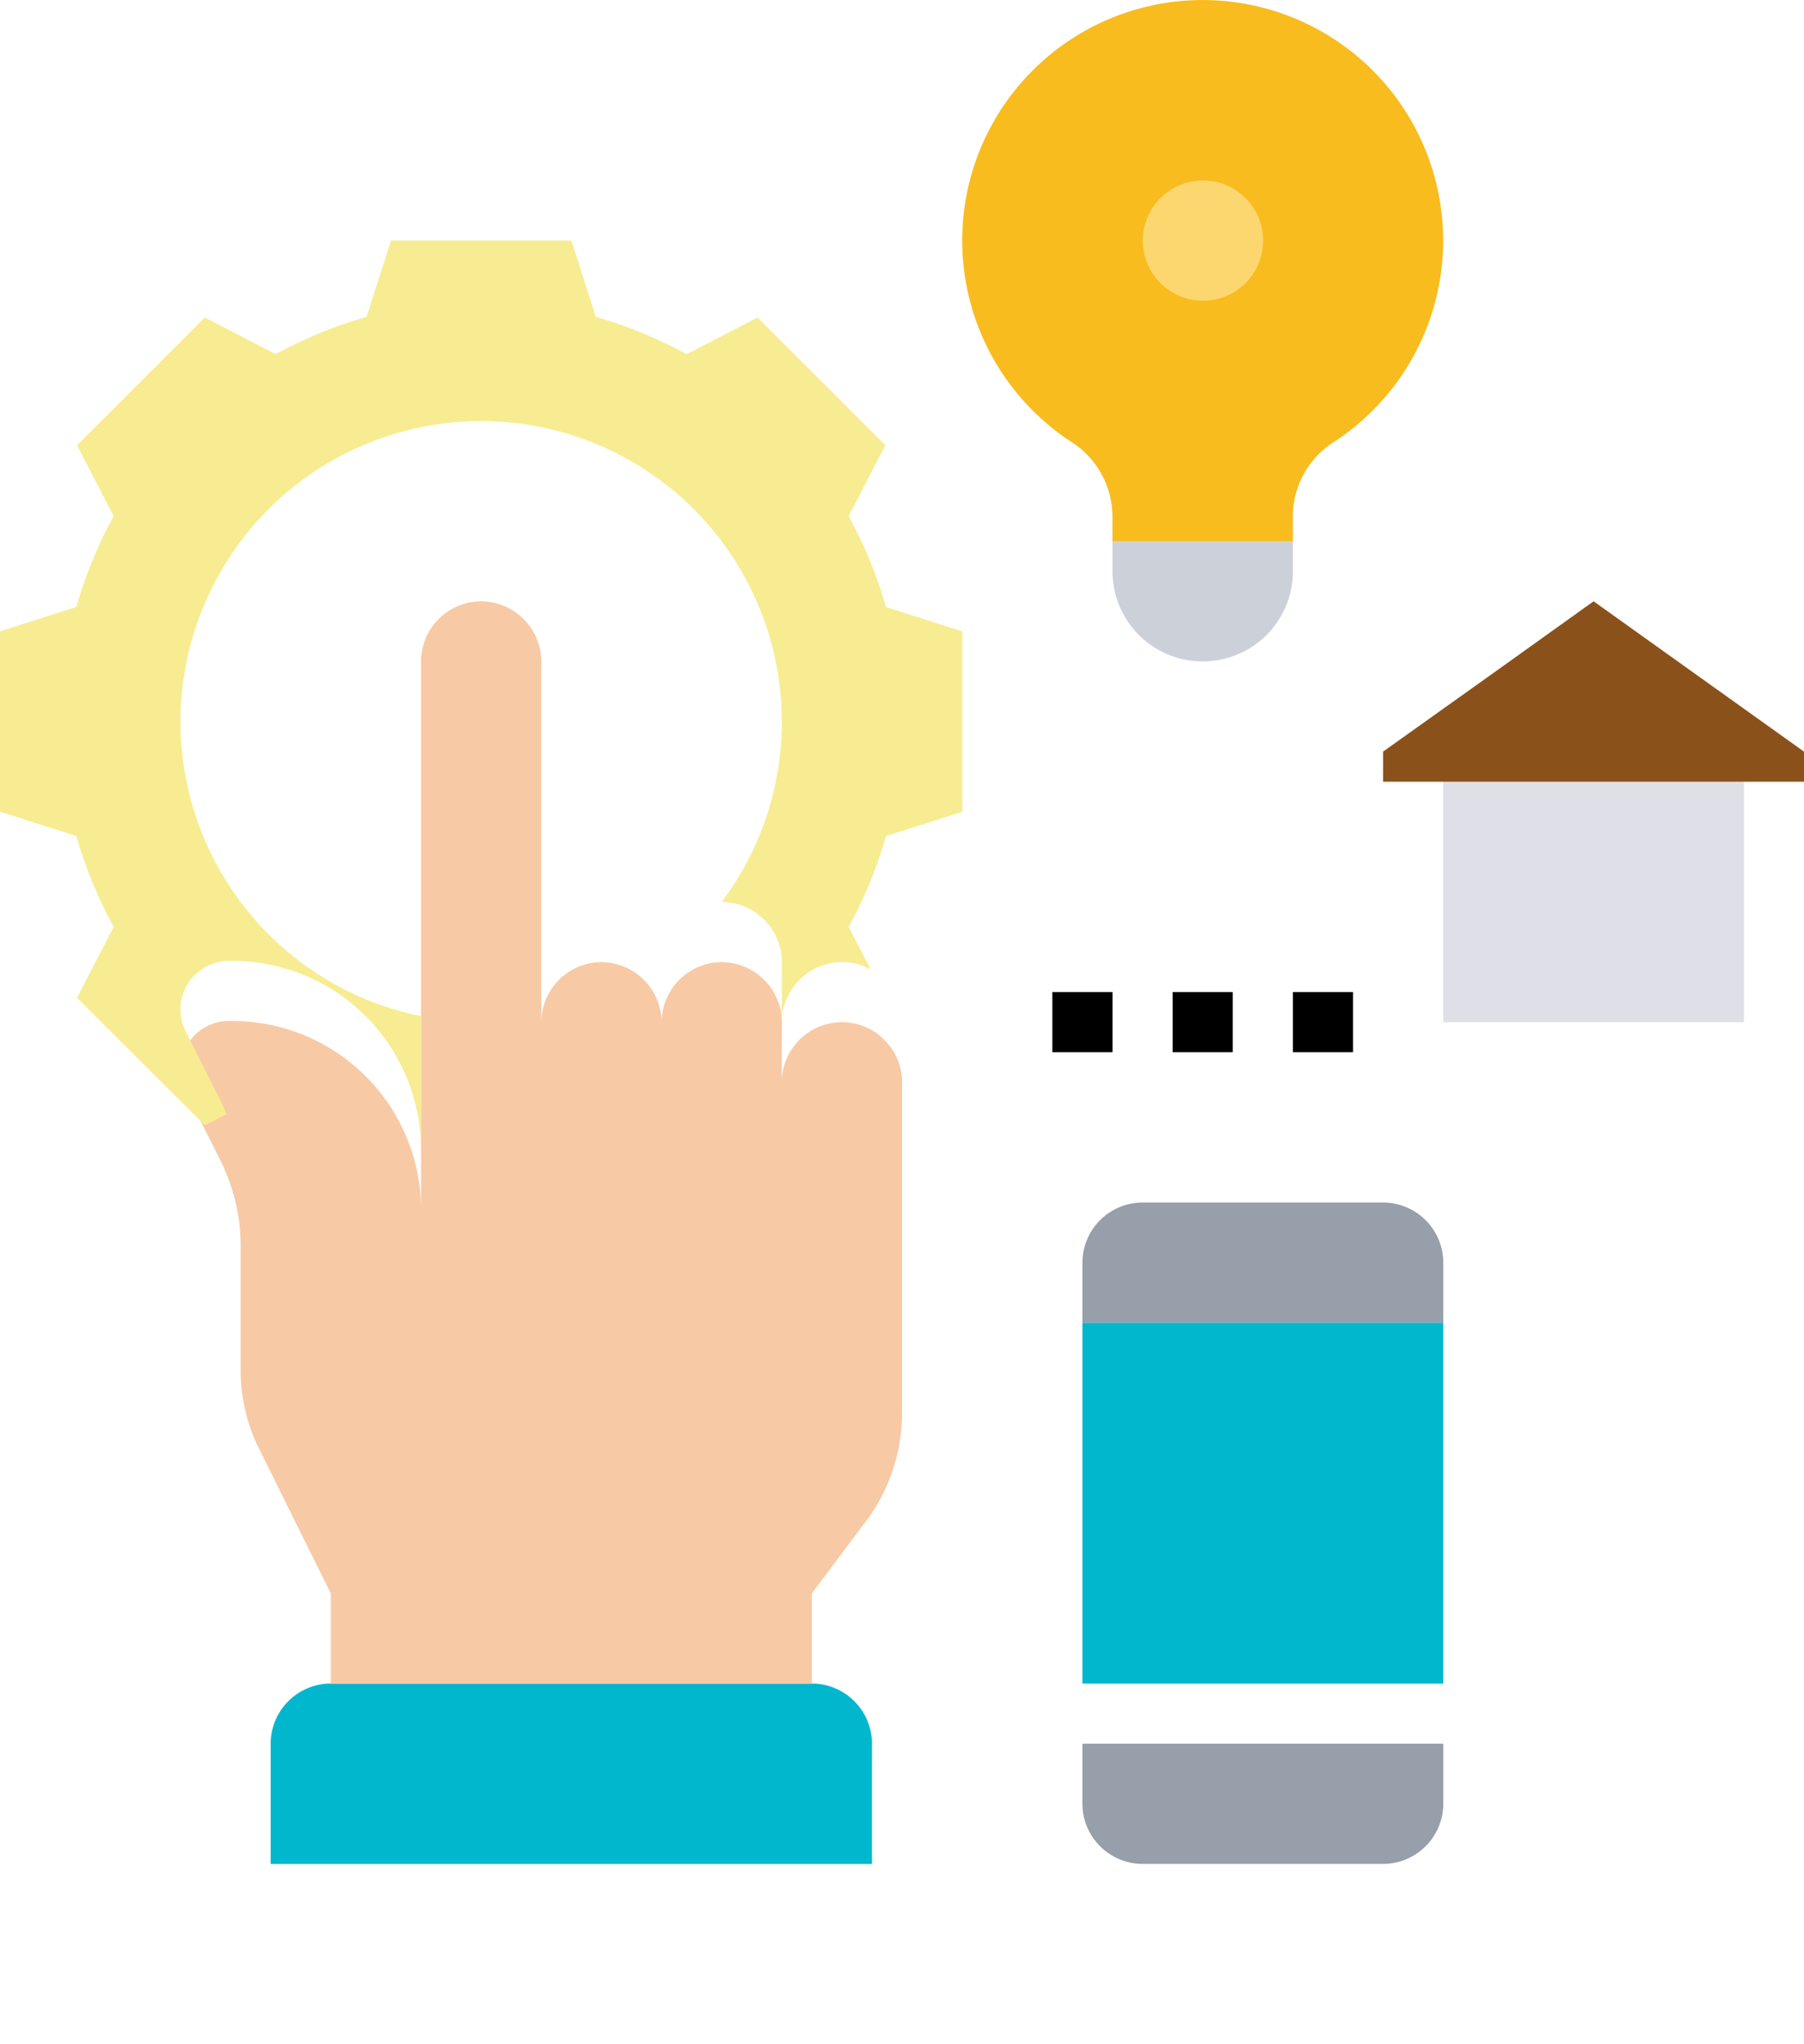 <svg xmlns="http://www.w3.org/2000/svg" xmlns:xlink="http://www.w3.org/1999/xlink" width="89.979" height="101.979" viewBox="0 0 89.979 101.979">
  <defs>
    <filter id="Path_754" x="44.989" y="77.981" width="35.995" height="23.998" filterUnits="userSpaceOnUse">
      <feOffset dy="3" input="SourceAlpha"/>
      <feGaussianBlur stdDeviation="3" result="blur"/>
      <feFlood flood-opacity="0.161"/>
      <feComposite operator="in" in2="blur"/>
      <feComposite in="SourceGraphic"/>
    </filter>
    <filter id="Path_756" x="4.499" y="74.982" width="47.992" height="26.998" filterUnits="userSpaceOnUse">
      <feOffset dy="3" input="SourceAlpha"/>
      <feGaussianBlur stdDeviation="3" result="blur-2"/>
      <feFlood flood-opacity="0.161"/>
      <feComposite operator="in" in2="blur-2"/>
      <feComposite in="SourceGraphic"/>
    </filter>
    <filter id="Path_757" x="0" y="20.996" width="53.991" height="71.986" filterUnits="userSpaceOnUse">
      <feOffset dy="3" input="SourceAlpha"/>
      <feGaussianBlur stdDeviation="3" result="blur-3"/>
      <feFlood flood-opacity="0.161"/>
      <feComposite operator="in" in2="blur-3"/>
      <feComposite in="SourceGraphic"/>
    </filter>
  </defs>
  <g id="Group_149" data-name="Group 149" transform="translate(0.002)">
    <g id="Group_148" data-name="Group 148">
      <g id="Group_137" data-name="Group 137" transform="translate(55.486 26.996)">
        <path id="Path_749" data-name="Path 749" d="M48,20v1.5a4.5,4.5,0,0,1-9,0V20h9Z" transform="translate(-39 -20)" fill="#ccd1d9"/>
      </g>
      <g id="Group_138" data-name="Group 138" transform="translate(47.992)">
        <path id="Path_750" data-name="Path 750" d="M50.494,27.809v1.185h-9V27.869a4.441,4.441,0,0,0-1.95-3.764,11.994,11.994,0,1,1,12.927-.015,4.357,4.357,0,0,0-1.11,1.05,4.411,4.411,0,0,0-.87,2.669Z" transform="translate(-34.003 -1.998)" fill="#f8bc1e"/>
      </g>
      <g id="Group_139" data-name="Group 139" transform="translate(57 9.002)">
        <ellipse id="Ellipse_47" data-name="Ellipse 47" cx="3" cy="3" rx="3" ry="3" fill="#fcd770"/>
      </g>
      <g id="Group_140" data-name="Group 140" transform="translate(71.982 38.993)">
        <path id="Path_751" data-name="Path 751" d="M65,28V40H50V28Z" transform="translate(-50 -28)" fill="#dfdfe8"/>
      </g>
      <g id="Group_141" data-name="Group 141" transform="translate(68.982 29.995)">
        <path id="Path_752" data-name="Path 752" d="M68.995,29.5V31H48V29.5l5.7-4.064L58.5,22Z" transform="translate(-48 -22)" fill="#8a521a"/>
      </g>
      <g id="Group_142" data-name="Group 142" transform="translate(53.986 59.987)">
        <path id="Path_753" data-name="Path 753" d="M56,45v3H38V45a3.008,3.008,0,0,1,3-3H53A3.008,3.008,0,0,1,56,45Z" transform="translate(-38 -42)" fill="#969faa"/>
      </g>
      <g id="Group_143" data-name="Group 143" transform="translate(53.986 83.981)">
        <g transform="matrix(1, 0, 0, 1, -53.99, -83.98)" filter="url(#Path_754)">
          <path id="Path_754-2" data-name="Path 754" d="M56,58v3a3.008,3.008,0,0,1-3,3H41a3.008,3.008,0,0,1-3-3V58Z" transform="translate(15.99 25.98)" fill="#969faa"/>
        </g>
      </g>
      <g id="Group_144" data-name="Group 144" transform="translate(53.986 65.986)">
        <path id="Path_755" data-name="Path 755" d="M56,52.478V64H38V46H56Z" transform="translate(-38 -46)" fill="#00b7ce"/>
      </g>
      <g id="Group_145" data-name="Group 145" transform="translate(13.497 80.982)">
        <g transform="matrix(1, 0, 0, 1, -13.5, -80.98)" filter="url(#Path_756)">
          <path id="Path_756-2" data-name="Path 756" d="M40.992,60.469V65H11V59a3.008,3.008,0,0,1,3-3H37.993a3.008,3.008,0,0,1,3,3Z" transform="translate(2.5 24.98)" fill="#00b7ce"/>
        </g>
      </g>
      <g id="Group_146" data-name="Group 146" transform="translate(8.998 26.996)">
        <g transform="matrix(1, 0, 0, 1, -9, -27)" filter="url(#Path_757)">
          <path id="Path_757-2" data-name="Path 757" d="M37.992,43.994a3.008,3.008,0,0,1,3-3,3.041,3.041,0,0,1,1.425.36,2.627,2.627,0,0,1,.69.525,2.932,2.932,0,0,1,.885,2.114v16.5a8.986,8.986,0,0,1-1.8,5.4l-2.7,3.6v4.5H15.5v-4.5l-3.554-7.168a8.835,8.835,0,0,1-.945-4V52.152a9.406,9.406,0,0,0-.7-3.569c-.09-.225-.18-.435-.285-.645L8.255,44.444a2.426,2.426,0,0,1,2.174-3.509h.135A9.418,9.418,0,0,1,20,50.352V23a3.008,3.008,0,0,1,3-3,3.021,3.021,0,0,1,3,3v18a3.008,3.008,0,0,1,3-3,3.021,3.021,0,0,1,3,3,3.008,3.008,0,0,1,3-3,3.021,3.021,0,0,1,3,3Z" transform="translate(1 7)" fill="#f7caa5"/>
        </g>
      </g>
      <g id="Group_147" data-name="Group 147" transform="translate(0 11.999)">
        <path id="Path_758" data-name="Path 758" d="M12.212,54.134,5.839,47.775l1.83-3.539a21.788,21.788,0,0,1-1.86-4.529L2,38.493v-9L5.809,28.28a21.788,21.788,0,0,1,1.86-4.529l-1.83-3.539,6.373-6.373,3.539,1.83a21.788,21.788,0,0,1,4.529-1.86L21.5,10h9l1.215,3.809a21.788,21.788,0,0,1,4.529,1.86l3.539-1.83,1.185,1.185,5.189,5.189-1.83,3.539a21.788,21.788,0,0,1,1.86,4.529l3.809,1.215v9l-3.809,1.215a21.788,21.788,0,0,1-1.86,4.529l1.095,2.114a3.041,3.041,0,0,0-1.425-.36,3.008,3.008,0,0,0-3,3v-3a3.021,3.021,0,0,0-3-3,14.995,14.995,0,1,0-15,5.7v6.658a9.418,9.418,0,0,0-9.433-9.418h-.135a2.426,2.426,0,0,0-2.174,3.509l1.755,3.494c.1.21.195.42.285.645Z" transform="translate(-2 -10)" fill="#f7ec91"/>
      </g>
    </g>
    <path id="Path_760" data-name="Path 760" d="M41,35h3v3H41Z" transform="translate(17.485 14.49)"/>
    <path id="Path_761" data-name="Path 761" d="M45,35h3v3H45Z" transform="translate(19.484 14.49)"/>
    <path id="Path_762" data-name="Path 762" d="M37,35h3v3H37Z" transform="translate(15.487 14.49)"/>
  </g>
</svg>
